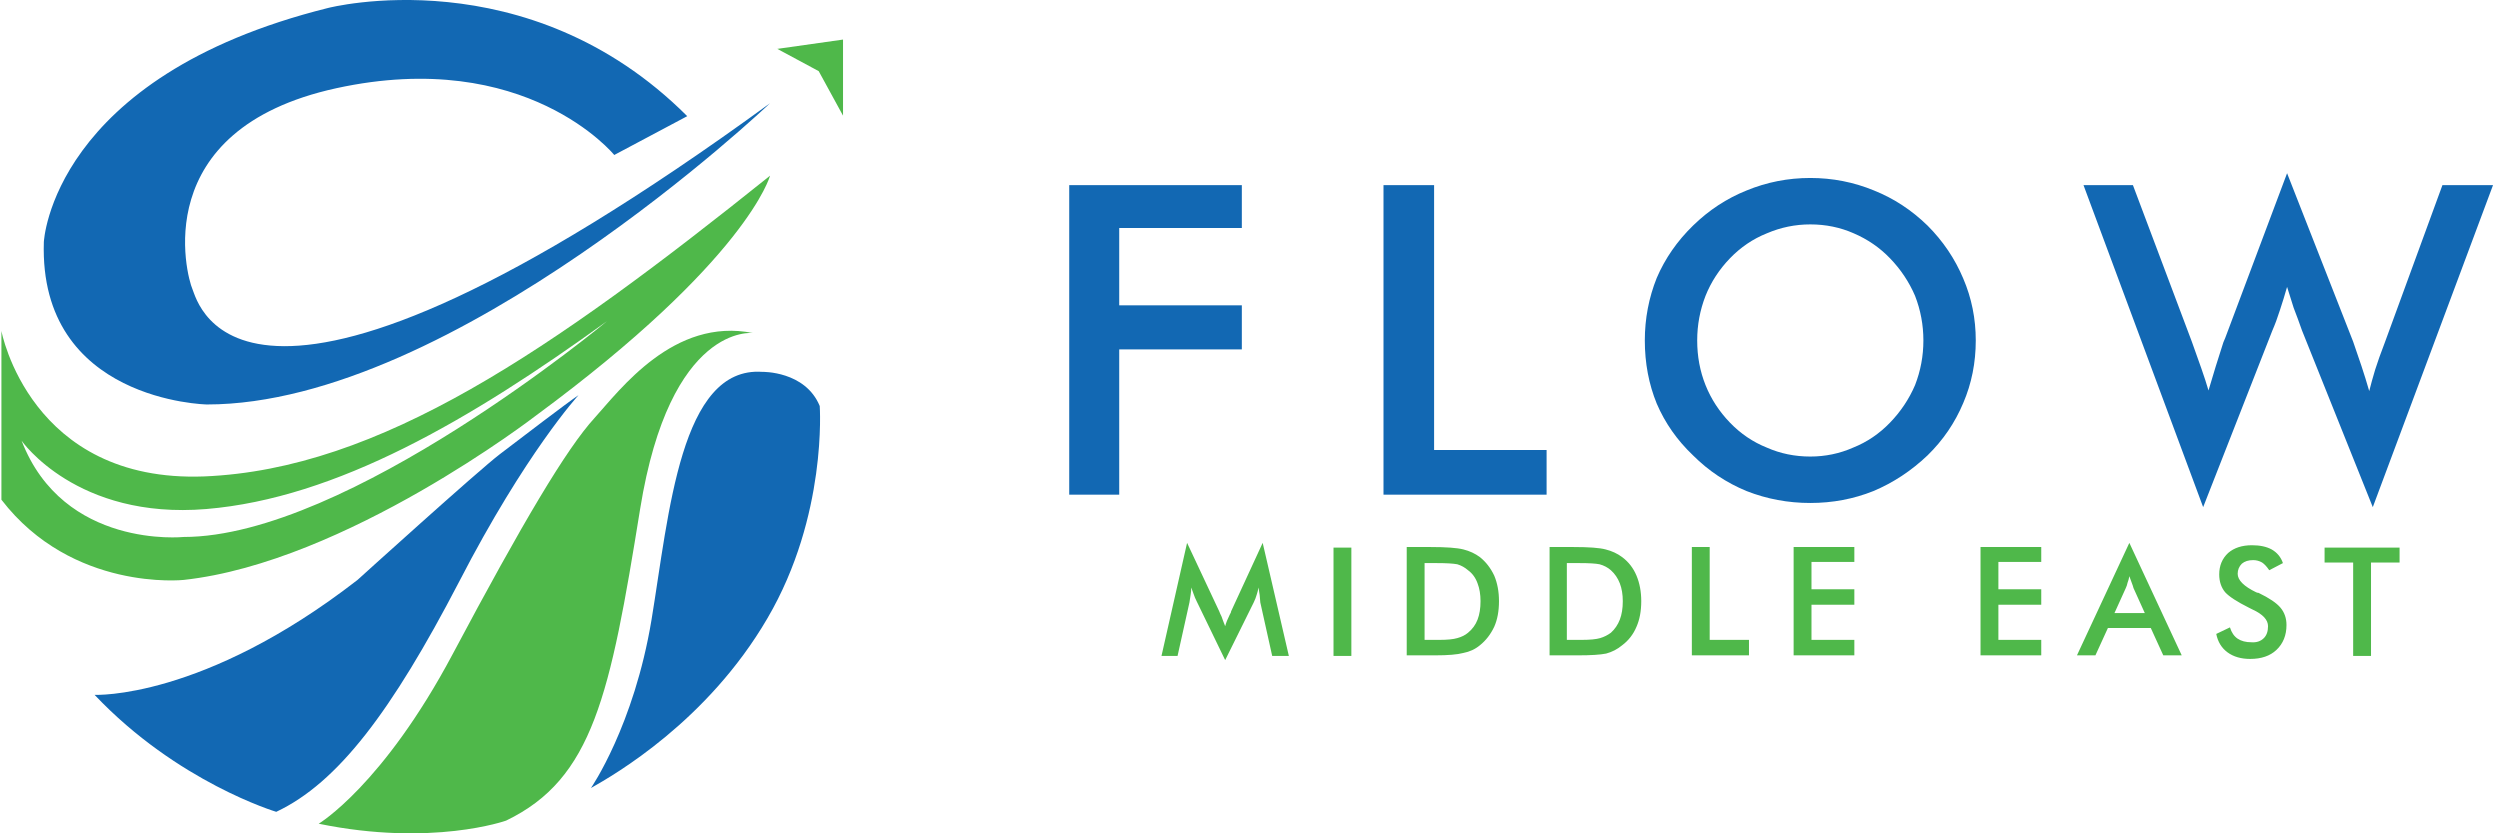 <?xml version="1.0"?>
<svg xmlns="http://www.w3.org/2000/svg" width="180" height="60" viewBox="0 0 180 60" fill="none">
  <path d="M54.214 23.979C54.214 23.979 48.251 23.234 46.089 36.65C43.928 50.066 42.698 56.066 36.437 59.085C36.437 59.085 31.108 60.985 22.946 59.308C22.946 59.308 27.567 56.551 32.599 47.085C37.63 37.619 40.797 32.29 42.81 30.091C44.636 28.078 48.512 22.824 54.214 23.979Z" fill="#4FB84A"/>
  <path d="M54.884 26.774C54.884 26.774 57.977 26.7 59.021 29.234C59.021 29.234 59.58 37.134 55.257 44.513C50.934 51.929 44.263 55.768 42.549 56.737C42.549 56.737 45.642 52.265 46.909 44.625C48.176 36.948 48.996 26.364 54.884 26.774ZM41.654 28.451C41.654 28.451 37.853 32.588 33.046 41.905C28.201 51.221 24.325 56.364 19.89 58.451C19.89 58.451 12.772 56.327 6.81 50.029C6.81 50.029 14.598 50.401 25.741 41.755C25.741 41.755 34.425 33.892 35.99 32.7C37.555 31.507 40.872 28.973 41.654 28.451Z" fill="#1268B3"/>
  <path fill-rule="evenodd" clip-rule="evenodd" d="M55.444 12.65C55.444 12.65 53.841 18.687 38.561 29.942C38.561 29.942 24.884 40.488 13.22 41.755C13.22 41.755 5.207 42.613 0.102 35.979V23.83C0.102 23.83 2.151 34.786 14.71 34.302C27.307 33.78 39.679 25.284 55.444 12.65ZM43.704 23.122C33.866 30.24 24.213 35.867 14.859 36.65C5.505 37.432 1.555 31.731 1.555 31.731C4.574 39.557 13.22 38.662 13.22 38.662C25.033 38.662 43.704 23.122 43.704 23.122Z" fill="#4FB84A"/>
  <path d="M44.226 11.159C44.226 11.159 37.891 3.37 24.213 6.352C10.573 9.333 13.443 19.88 13.853 20.811C14.263 21.743 17.17 35.308 55.443 7.432C55.443 7.432 32.636 29.122 14.896 29.122C14.896 29.122 2.785 28.898 3.157 17.42C3.157 17.42 3.716 5.532 23.617 0.575C23.617 0.575 37.965 -3.151 49.481 8.364L44.226 11.159Z" fill="#1268B3"/>
  <path d="M60.698 2.849L55.965 3.519L58.947 5.122L60.698 8.327V2.849Z" fill="#4FB84A"/>
  <path d="M90.741 43.371C90.741 43.314 90.727 43.143 90.698 42.857C90.67 42.629 90.641 42.443 90.613 42.3C90.584 42.471 90.541 42.643 90.484 42.814C90.427 43.014 90.356 43.2 90.27 43.371L88.213 47.528L86.156 43.285C86.07 43.114 85.998 42.943 85.941 42.771C85.884 42.629 85.827 42.471 85.77 42.3C85.77 42.471 85.756 42.643 85.727 42.814C85.698 42.986 85.67 43.172 85.641 43.371L84.784 47.228H83.627L85.47 39.086L87.784 44.014C87.813 44.1 87.87 44.228 87.956 44.4C88.013 44.571 88.098 44.8 88.213 45.086C88.27 44.857 88.384 44.571 88.555 44.228C88.612 44.143 88.641 44.072 88.641 44.014L90.913 39.086L92.798 47.228H91.598L90.741 43.371ZM96.013 39.428H97.298V47.228H96.013V39.428Z" fill="#4FB84A"/>
  <path fill-rule="evenodd" clip-rule="evenodd" d="M101.284 47.185V39.386H102.998C104.113 39.386 104.898 39.443 105.356 39.557C105.813 39.671 106.213 39.857 106.556 40.114C106.984 40.457 107.327 40.9 107.584 41.443C107.813 41.986 107.927 42.6 107.927 43.285C107.927 44 107.813 44.614 107.584 45.128C107.327 45.671 106.984 46.114 106.556 46.457C106.213 46.743 105.813 46.928 105.356 47.014C104.927 47.129 104.255 47.185 103.341 47.185H101.284ZM102.57 46.071H103.641C104.213 46.071 104.641 46.028 104.927 45.943C105.241 45.857 105.498 45.728 105.698 45.557C106.013 45.3 106.241 44.986 106.384 44.614C106.527 44.243 106.598 43.8 106.598 43.285C106.598 42.8 106.527 42.371 106.384 42C106.241 41.6 106.013 41.286 105.698 41.057C105.47 40.857 105.213 40.714 104.927 40.628C104.613 40.571 104.127 40.543 103.47 40.543H102.57V46.071ZM111.57 47.185V39.386H113.284C114.398 39.386 115.17 39.443 115.598 39.557C116.056 39.671 116.456 39.857 116.798 40.114C117.256 40.457 117.599 40.9 117.827 41.443C118.055 41.986 118.17 42.6 118.17 43.285C118.17 44 118.055 44.614 117.827 45.128C117.599 45.671 117.256 46.114 116.798 46.457C116.456 46.743 116.07 46.943 115.641 47.057C115.213 47.143 114.541 47.185 113.627 47.185H111.57ZM112.813 46.071H113.884C114.484 46.071 114.927 46.028 115.213 45.943C115.499 45.857 115.756 45.728 115.984 45.557C116.27 45.3 116.484 44.986 116.627 44.614C116.77 44.243 116.841 43.8 116.841 43.285C116.841 42.8 116.77 42.371 116.627 42C116.484 41.629 116.27 41.314 115.984 41.057C115.756 40.857 115.484 40.714 115.17 40.628C114.884 40.571 114.413 40.543 113.756 40.543H112.813V46.071ZM121.813 47.185V39.386H123.098V46.071H125.927V47.185H121.813ZM129.141 47.185V39.386H133.513V40.457H130.427V42.428H133.513V43.543H130.427V46.071H133.513V47.185H129.141ZM142.598 47.185V39.386H146.97V40.457H143.884V42.428H146.97V43.543H143.884V46.071H146.97V47.185H142.598ZM155.756 47.185L154.856 45.214H151.77L150.87 47.185H149.541L153.313 39.086L157.084 47.185H155.756ZM152.241 44.143H154.427L153.613 42.343C153.584 42.229 153.541 42.1 153.484 41.957C153.427 41.814 153.37 41.657 153.313 41.486C153.284 41.657 153.241 41.814 153.184 41.957C153.155 42.1 153.113 42.229 153.056 42.343L152.241 44.143ZM159.57 45.643L160.556 45.171C160.67 45.543 160.856 45.814 161.113 45.986C161.37 46.157 161.699 46.243 162.098 46.243C162.47 46.271 162.77 46.172 162.998 45.943C163.199 45.743 163.298 45.457 163.298 45.086C163.298 44.629 162.927 44.228 162.184 43.886C162.07 43.828 161.984 43.786 161.927 43.757C161.07 43.328 160.499 42.957 160.213 42.643C159.927 42.3 159.784 41.871 159.784 41.357C159.784 40.729 159.998 40.214 160.427 39.814C160.856 39.443 161.427 39.257 162.141 39.257C162.713 39.257 163.184 39.357 163.556 39.557C163.955 39.786 164.227 40.114 164.37 40.543L163.384 41.057C163.213 40.8 163.041 40.614 162.87 40.5C162.67 40.386 162.455 40.328 162.227 40.328C161.884 40.328 161.613 40.414 161.413 40.586C161.213 40.786 161.113 41.029 161.113 41.314C161.113 41.771 161.555 42.214 162.441 42.643C162.498 42.671 162.556 42.685 162.613 42.685C163.384 43.057 163.913 43.414 164.198 43.757C164.484 44.1 164.627 44.514 164.627 45C164.627 45.743 164.384 46.343 163.898 46.8C163.441 47.228 162.813 47.443 162.013 47.443C161.356 47.443 160.813 47.286 160.384 46.971C159.956 46.657 159.684 46.214 159.57 45.643ZM170.713 40.5V47.228H169.427V40.5H167.37V39.428H172.77V40.5H170.713Z" fill="#4FB84A"/>
  <path fill-rule="evenodd" clip-rule="evenodd" d="M76.984 35.614V13.329H89.412V16.414H80.584V21.986H89.412V25.157H80.584V35.614H76.984ZM99.612 35.614V13.329H103.255V32.4H111.355V35.614H99.612ZM142.255 24.514C142.255 26.114 141.955 27.614 141.355 29.014C140.755 30.443 139.898 31.7 138.784 32.786C137.613 33.9 136.312 34.757 134.884 35.357C133.455 35.929 131.941 36.214 130.341 36.214C128.741 36.214 127.212 35.929 125.755 35.357C124.298 34.757 123.012 33.9 121.898 32.786C120.755 31.7 119.884 30.457 119.284 29.057C118.713 27.657 118.427 26.143 118.427 24.514C118.427 22.943 118.713 21.443 119.284 20.014C119.884 18.614 120.755 17.357 121.898 16.243C123.041 15.129 124.327 14.286 125.755 13.714C127.212 13.114 128.741 12.814 130.341 12.814C131.941 12.814 133.47 13.114 134.927 13.714C136.355 14.286 137.641 15.129 138.784 16.243C139.898 17.357 140.755 18.628 141.355 20.057C141.955 21.457 142.255 22.943 142.255 24.514ZM138.484 24.514C138.484 23.4 138.284 22.328 137.884 21.3C137.455 20.3 136.855 19.4 136.084 18.6C135.341 17.828 134.469 17.229 133.47 16.8C132.498 16.371 131.455 16.157 130.341 16.157C129.255 16.157 128.212 16.371 127.212 16.8C126.213 17.2 125.327 17.8 124.555 18.6C123.784 19.4 123.198 20.3 122.798 21.3C122.398 22.328 122.198 23.4 122.198 24.514C122.198 25.657 122.398 26.729 122.798 27.729C123.198 28.729 123.784 29.628 124.555 30.428C125.327 31.229 126.213 31.828 127.212 32.228C128.184 32.657 129.227 32.871 130.341 32.871C131.427 32.871 132.455 32.657 133.427 32.228C134.427 31.828 135.312 31.229 136.084 30.428C136.855 29.628 137.455 28.729 137.884 27.729C138.284 26.7 138.484 25.628 138.484 24.514ZM150.012 13.329H153.57L157.812 24.6C158.07 25.343 158.298 25.986 158.498 26.529C158.698 27.1 158.87 27.628 159.012 28.114C159.355 26.943 159.712 25.786 160.084 24.643C160.141 24.5 160.184 24.4 160.212 24.343L164.67 12.471L169.427 24.6C169.627 25.171 169.827 25.757 170.027 26.357C170.227 26.957 170.412 27.557 170.584 28.157C170.698 27.7 170.841 27.186 171.012 26.614C171.184 26.071 171.412 25.428 171.698 24.686L175.855 13.329H179.498L170.841 36.514L165.741 23.786C165.541 23.214 165.341 22.671 165.141 22.157C164.97 21.614 164.812 21.114 164.67 20.657C164.498 21.257 164.327 21.814 164.155 22.328C163.984 22.871 163.798 23.371 163.598 23.828L158.627 36.514L150.012 13.329Z" fill="#1268B3"/>
</svg>
